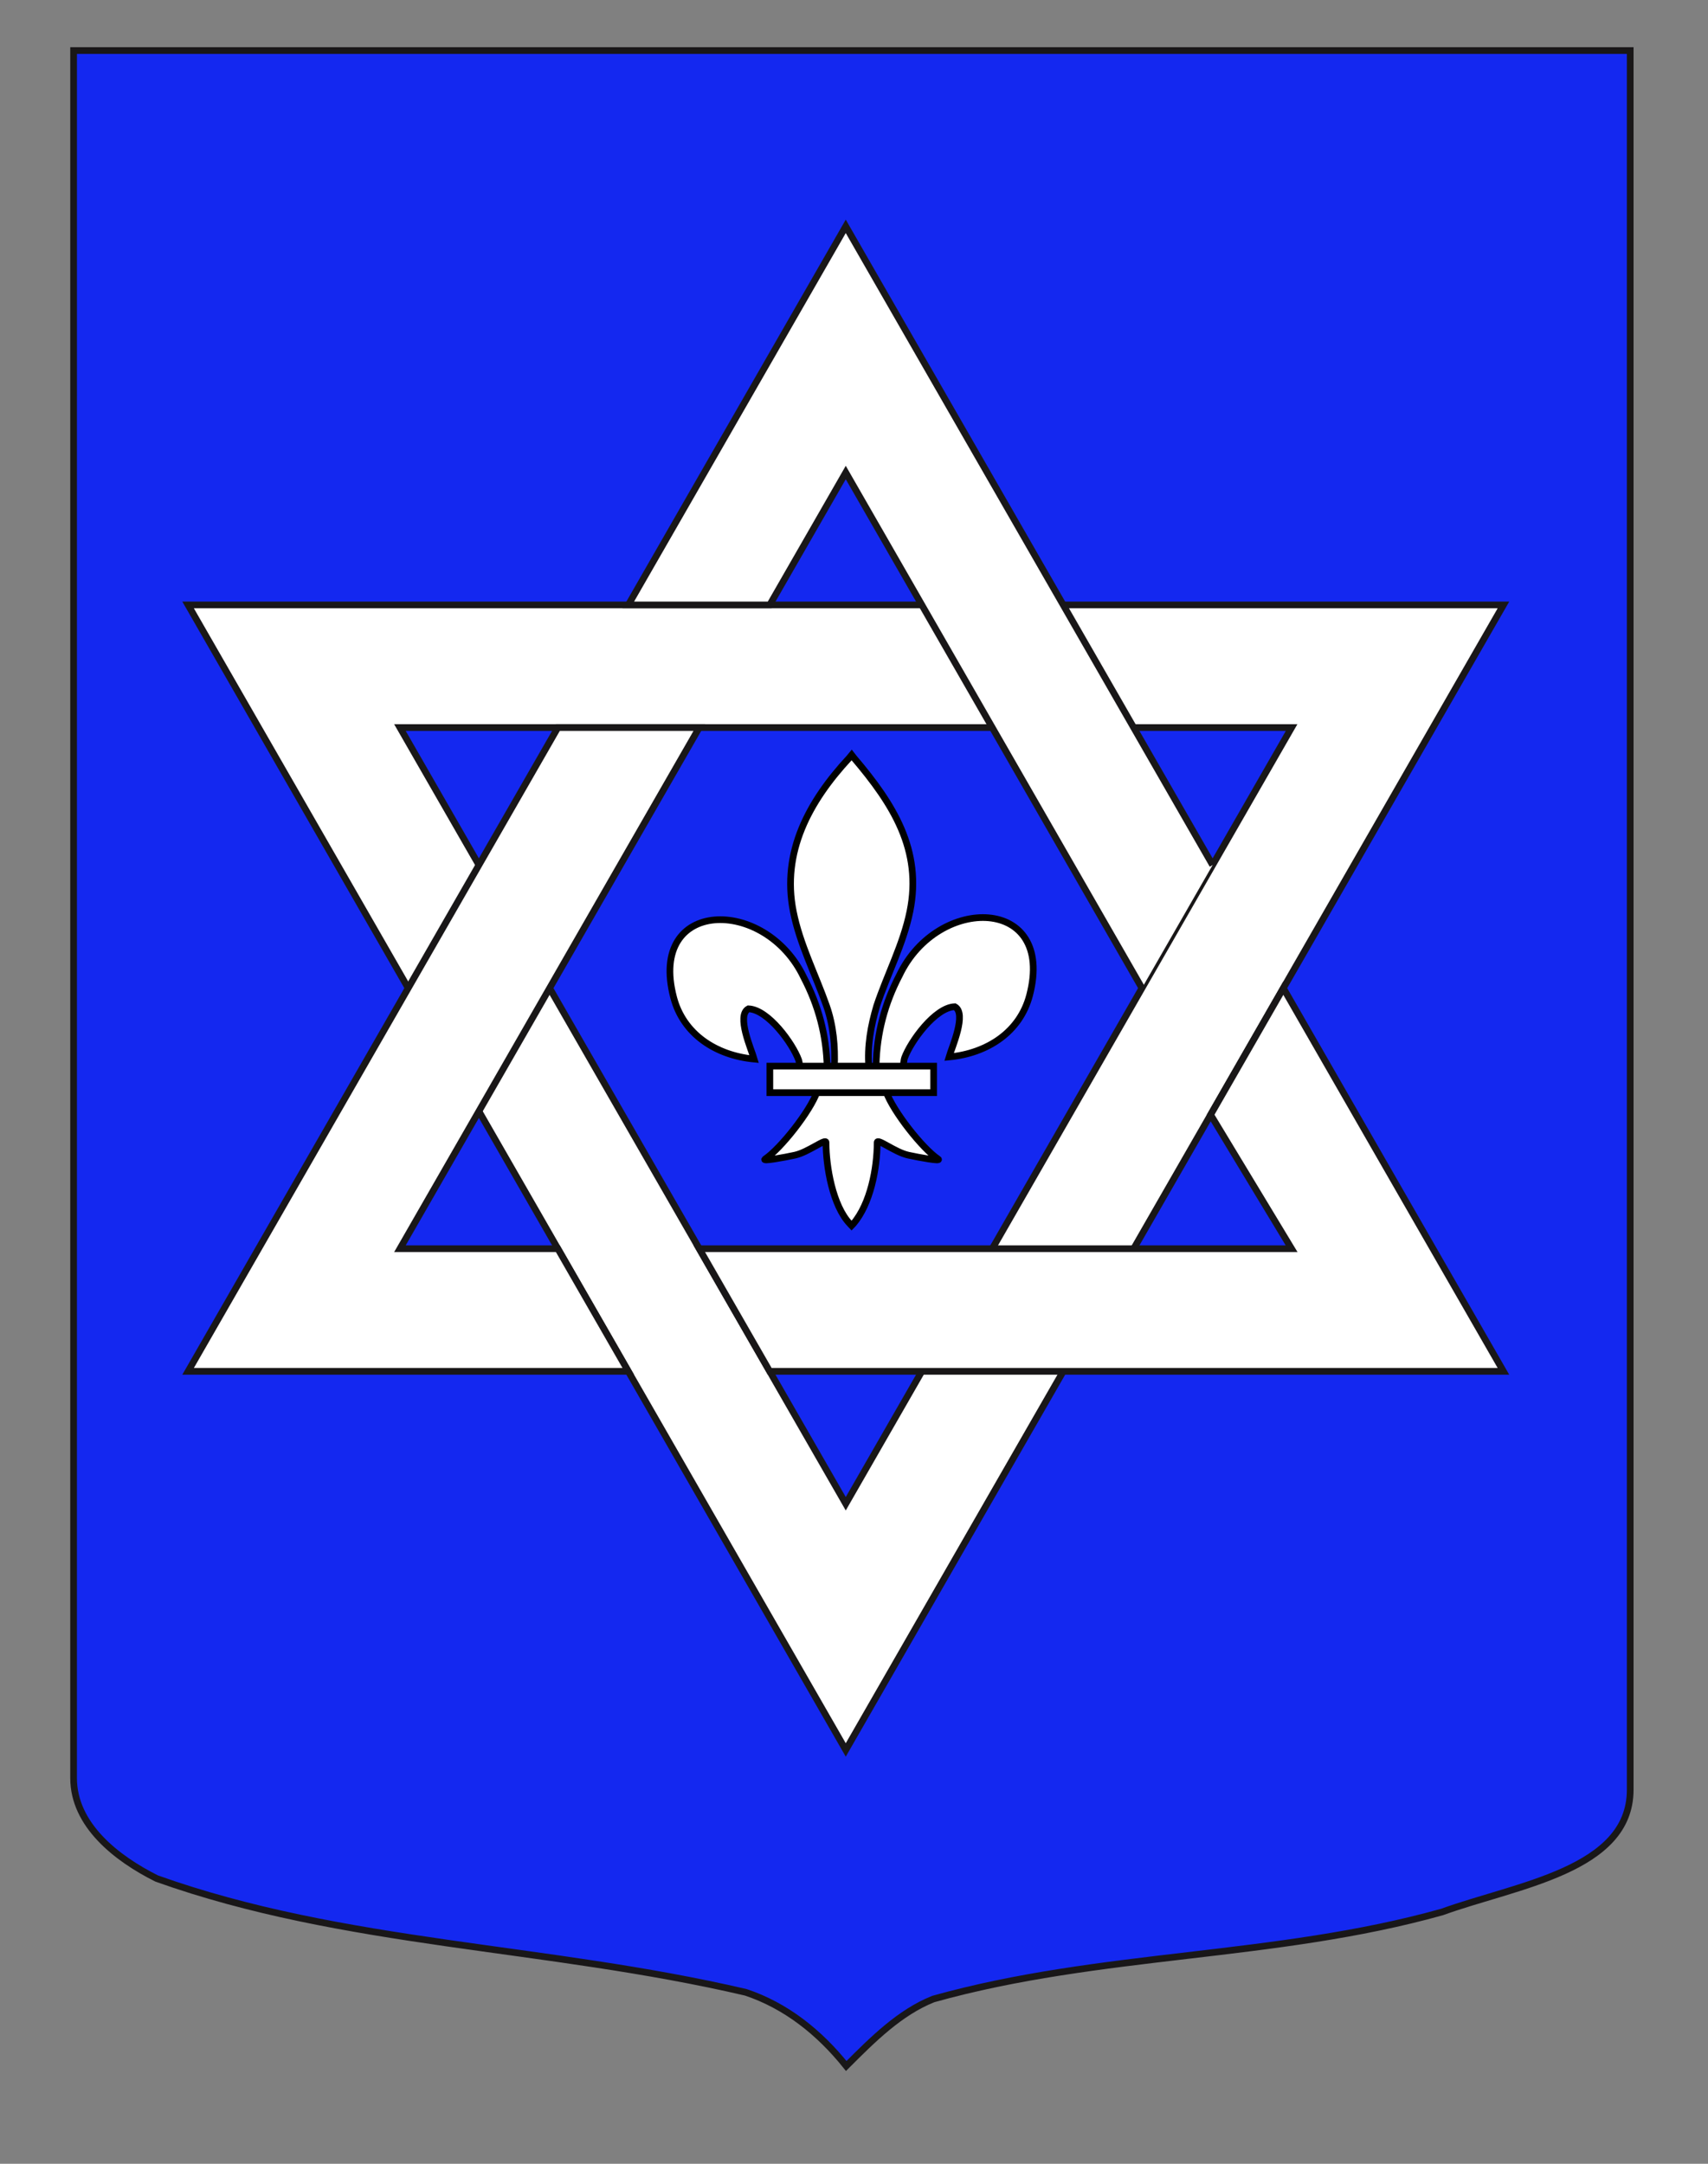 <?xml version="1.0" encoding="utf-8"?>
<!-- Generator: Adobe Illustrator 15.1.0, SVG Export Plug-In . SVG Version: 6.00 Build 0)  -->
<!DOCTYPE svg PUBLIC "-//W3C//DTD SVG 1.0//EN" "http://www.w3.org/TR/2001/REC-SVG-20010904/DTD/svg10.dtd">
<svg version="1.0" id="Layer_1" xmlns="http://www.w3.org/2000/svg" xmlns:xlink="http://www.w3.org/1999/xlink" x="0px" y="0px"
	 width="255.118px" height="323.148px" viewBox="0 0 255.118 323.148" enable-background="new 0 0 255.118 323.148"
	 xml:space="preserve">
<rect x="0" y="0" width="255.118" height="323.148" fill="#808080" stroke="none"/>
<path fill="#1428F0" stroke="#191718" d="M10.994,7.546c78,0,154.504,0,232.504,0c0,135.583,0,149.083,0,259.75
	c0,12.043-17.099,14.25-28.1,18.25c-25,7-51,6-76,13c-5,2-9,6-13,10c-4-5-9-9-15-11c-30-7-60-7-88-17c-6-3-12.406-8-12.406-15
	C10.994,242.005,10.994,143.921,10.994,7.546z"/>
<g id="Didelta">
	<path fill="#FFFFFF" stroke="#191718" d="M126.328,261.347L28.091,90.341h196.476L126.328,261.347z M148.208,186.493l44.716-77.837
		H59.734l66.594,115.924l11.359-19.772L148.208,186.493z"/>
	<path fill="#FFFFFF" stroke="#191718" d="M170.567,147.574l-44.239-77.005l-11.357,19.772H93.849l32.479-56.539l54.798,95.389
		 M93.848,204.808H28.091l55.236-96.152h21.123l-44.716,77.838h23.593L93.848,204.808z M104.449,186.493h88.475l-12.098-20.012
		l10.861-18.907l32.879,57.233H114.97L104.449,186.493z"/>
</g>
<g>
	<path id="path1876" fill="#FFFFFF" stroke="#000000" d="M130.859,159.061c0.109-4.768,1.289-9.2,3.484-13.399
		c5.75-12.097,23.313-11.808,19.442,2.987c-1.427,5.452-6.273,8.656-12.031,9.206c0.416-1.436,2.701-6.515,0.856-7.508
		c-2.951,0.111-6.614,5.21-7.495,7.642c-0.128,0.35-0.092,0.752-0.234,1.096"/>
	<path id="path1902" fill="#FFFFFF" stroke="#000000" d="M123.544,159.376c-0.109-4.768-1.289-9.2-3.485-13.399
		c-5.75-12.098-23.313-11.808-19.441,2.987c1.427,5.452,6.273,8.656,12.03,9.206c-0.415-1.437-2.701-6.516-0.855-7.509
		c2.95,0.111,6.614,5.21,7.495,7.642c0.128,0.35,0.092,0.752,0.234,1.096"/>
	<path id="path3734" fill="#FFFFFF" stroke="#000000" d="M126.861,113.18c-6.058,6.53-10.125,14.081-8.372,22.937
		c0.968,4.885,3.313,9.411,4.967,14.118c1.034,2.953,1.299,6.038,1.176,9.142h5.14c-0.247-3.127,0.293-6.157,1.176-9.142
		c1.575-4.736,3.973-9.228,4.966-14.118c1.857-9.142-2.502-16.036-8.345-22.908l-0.356-0.456L126.861,113.18z"/>
	<path id="path6395" fill="#FFFFFF" stroke="#000000" d="M122.068,162.996c-1.074,3.011-5.455,8.526-7.783,10.099
		c-0.604,0.407,2.886-0.235,4.447-0.577c2.049-0.449,4.711-2.633,4.649-1.861c-0.006,3.527,0.985,9.414,3.571,12.119l0.245,0.261
		l0.253-0.261c2.583-3.015,3.557-8.315,3.571-12.119c-0.062-0.771,2.601,1.412,4.649,1.861c1.562,0.342,5.05,0.984,4.446,0.577
		c-2.327-1.572-6.706-7.087-7.78-10.099H122.068z"/>
	<rect id="rect4623" x="114.988" y="159.223" fill="#FFFFFF" stroke="#000000" width="24.464" height="3.964"/>
</g>
</svg>
